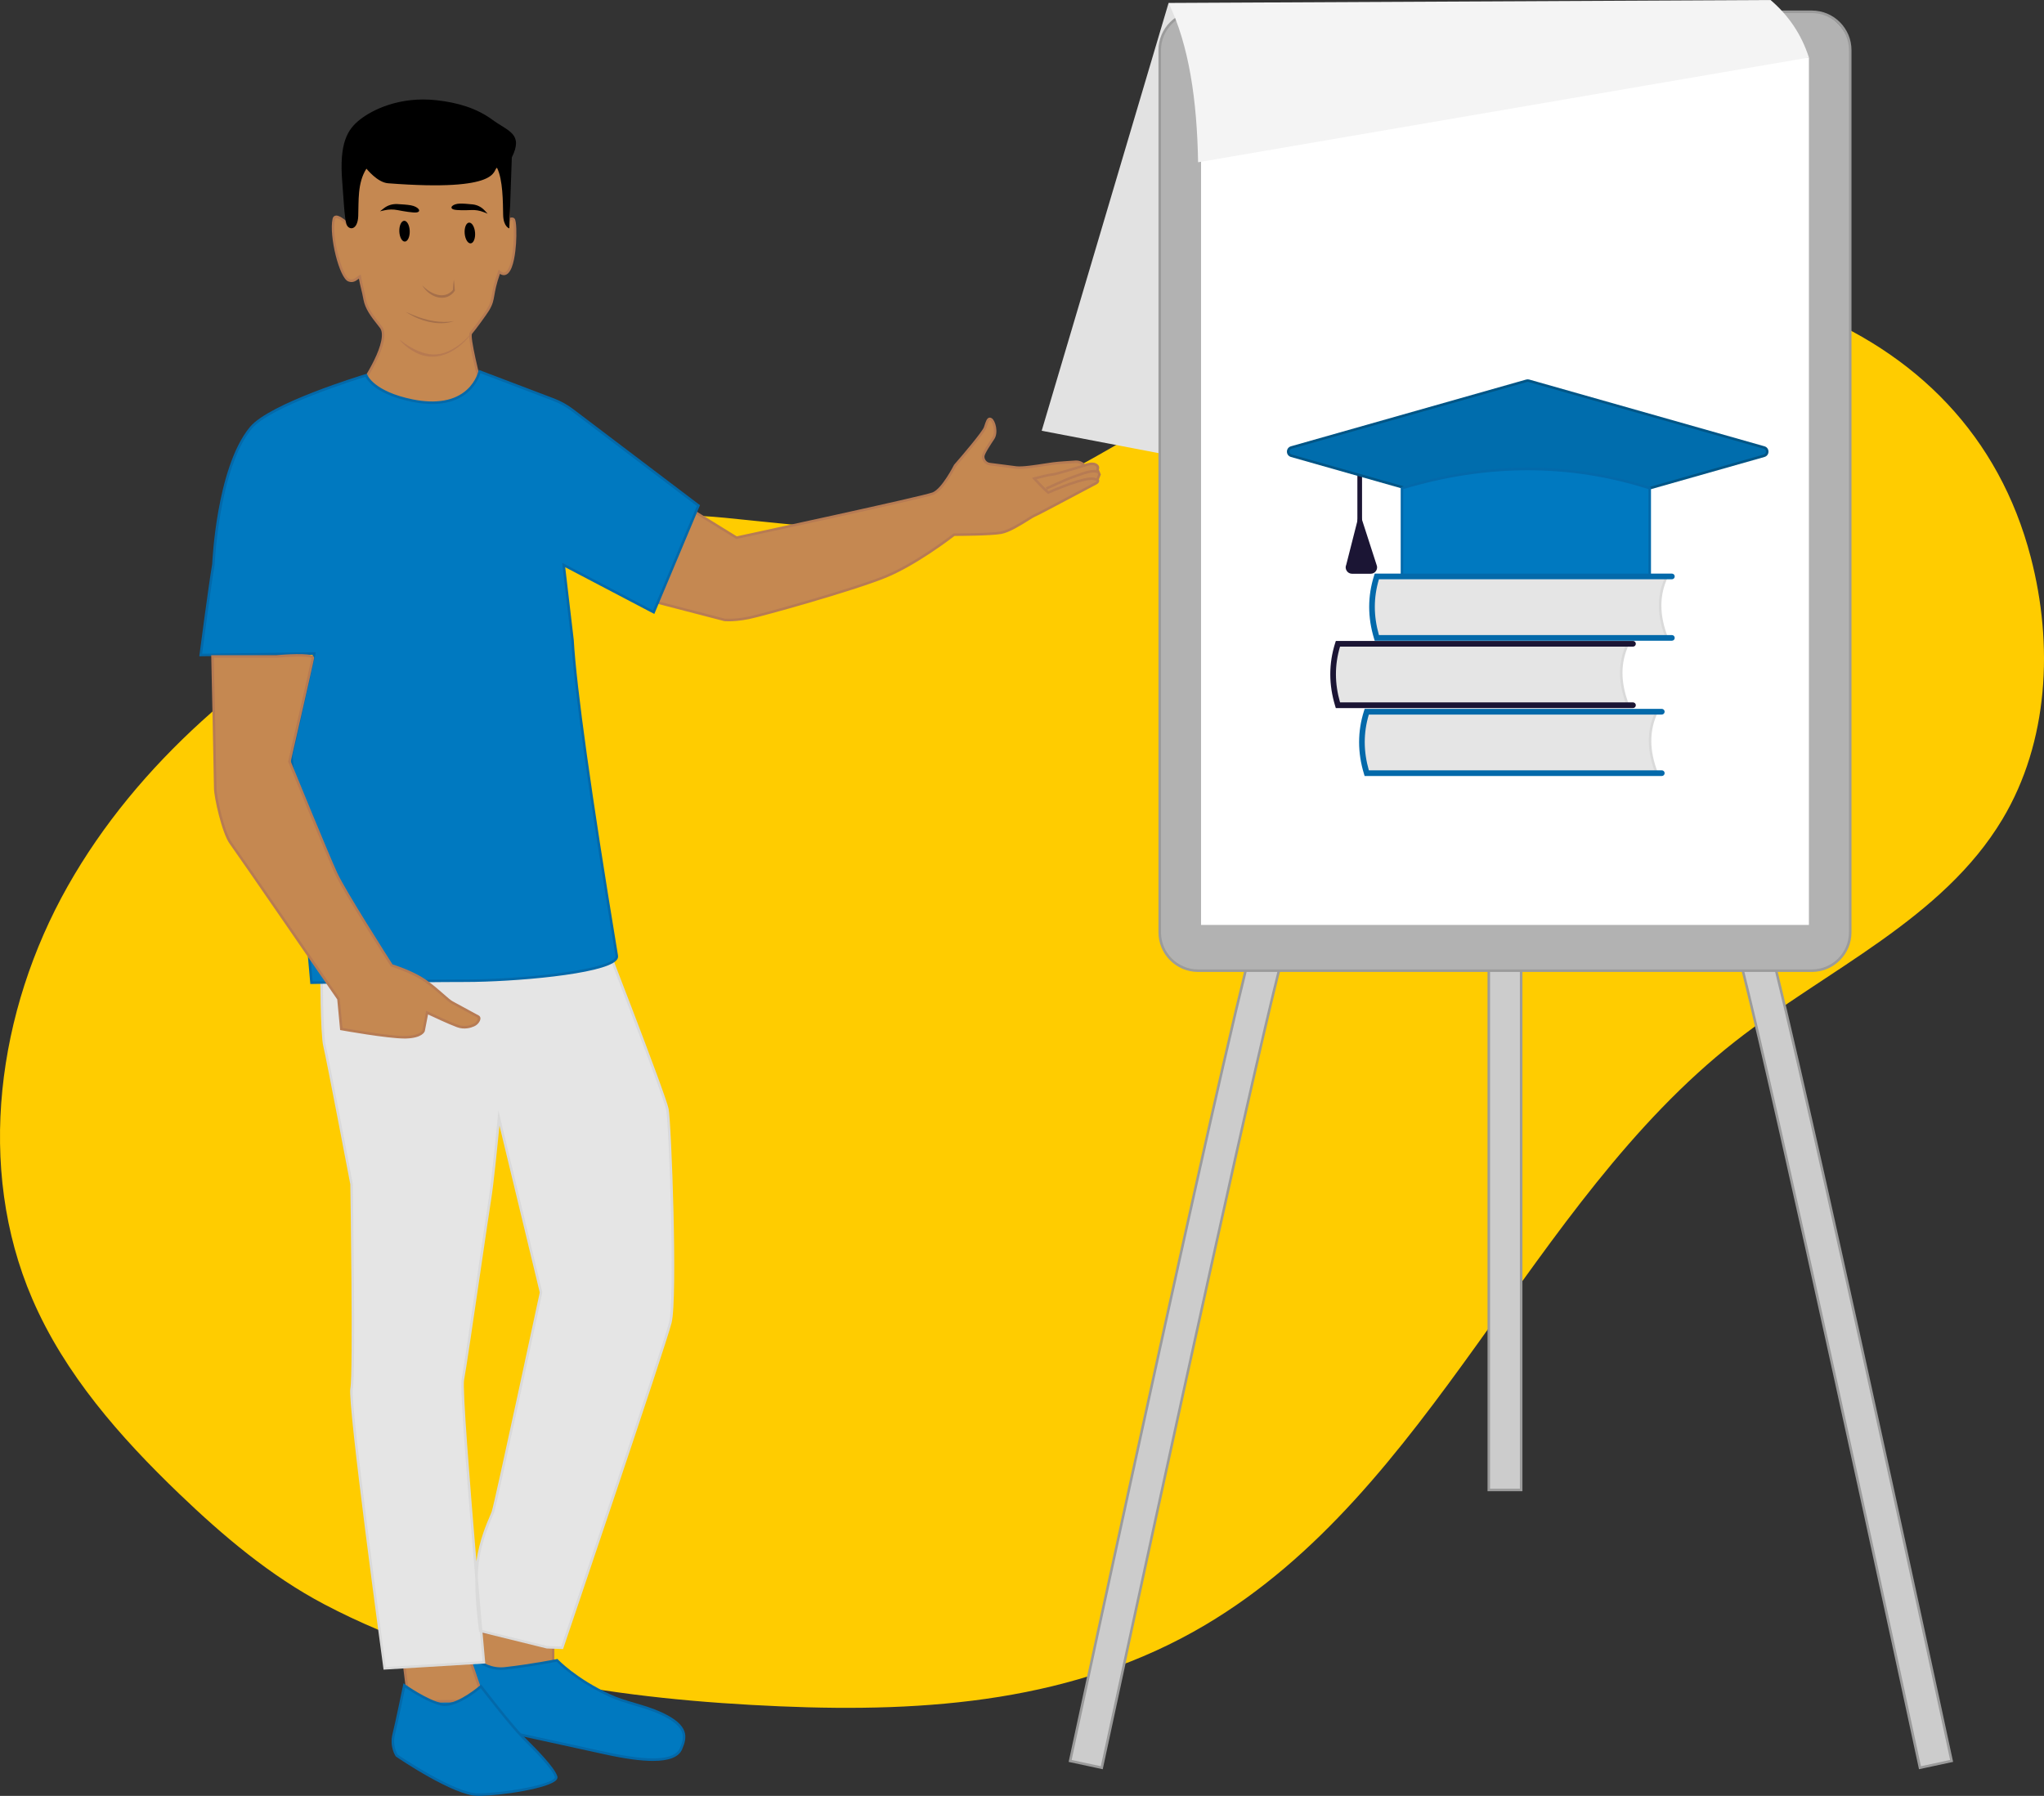 <?xml version="1.0" encoding="UTF-8"?><svg id="Ebene_2" xmlns="http://www.w3.org/2000/svg" viewBox="0 0 3230.9 2839.14"><rect x="0" y="0" width="3230.9" height="2839.14" fill="#333333" stroke="none"/><defs><style>.cls-1{fill:#005586;}.cls-2{fill:#f4f4f4;}.cls-3{fill:#fff;}.cls-4{fill:#e2e2e2;}.cls-5{fill:#b2b2b2;}.cls-6{fill:#006dad;}.cls-7{fill:#c58851;}.cls-8{fill:#a56f4a;}.cls-9{fill:#0369aa;}.cls-10{fill:#dadada;}.cls-11{fill:#1b1534;}.cls-12{fill:#e5e5e5;}.cls-13{fill:#b77b53;}.cls-14{fill:#9b9b9b;}.cls-15{fill:#ccc;}.cls-16{fill:#0079c0;}.cls-17{fill:#b77a51;}.cls-18{fill:#fc0;}</style></defs><g id="Ebene_2-2"><g><path class="cls-18" d="m1071.05,814.23c-170.09-2.89-322.23,42.67-475.45,128.89-197.04,110.87-377.53,261.26-488.7,458.13-111.17,196.87-145.33,444.45-55.9,652.1,51.23,118.97,138.82,218.56,232.3,308.23,69.58,66.74,144.01,129.76,229.32,174.69,219.36,115.54,475.6,150.79,720.31,161.28,232.58,9.97,467.02-7.09,672.05-128.57,359.6-213.06,508.92-664.62,837.75-922.64,145.23-113.96,327.67-192.83,422.46-351.23,73.18-122.29,80.72-276.01,44.86-413.94-49.91-191.99-180.76-324.35-364.4-394.88-144.9-55.65-311.72-93.36-465.74-63.66-146.25,28.2-279.77,99.79-411.59,165.98-129.41,64.98-249.68,150.54-383.17,207.07-144.37,61.14-286.85,37.76-438.66,22.94-25.56-2.5-50.68-3.94-75.43-4.36Z"/><g><g><path class="cls-7" d="m874.25,2585.18v42.78s-42.78,14.26-71.31,14.26-85.57-23.77-85.57-23.77l19.02-38.03,137.86,4.75Z"/><path class="cls-13" d="m802.94,2644.23c-28.59,0-83.99-22.95-86.34-23.92l-1.98-.82,20.55-41.1,141.08,4.86v46.16l-1.37.46c-1.76.59-43.42,14.36-71.94,14.36Zm-82.81-26.81c10.29,4.15,57.98,22.81,82.81,22.81s61.8-11.32,69.31-13.72v-39.4l-134.65-4.64-17.48,34.95Z"/></g><g><path class="cls-16" d="m880.48,2624.83s27.9,30.1,83.96,55.97c23.72,10.95,54.2,15.87,80.46,27.99,45.48,20.99,38.24,40.22,31.48,55.97-10.49,24.49-65.98,18.57-118.94,7-27.87-6.09-135.39-29.6-135.39-29.6l-137.86-33.28,47.54-109.34s23.77,42.78,66.55,38.03c42.78-4.75,82.2-12.74,82.2-12.74Z"/><path class="cls-9" d="m1032.04,2783.85c-19.15,0-44.1-3.39-75.03-10.15-27.87-6.09-135.39-29.6-135.39-29.6l-140.22-33.85,50.1-115.23,1.97,3.53c.23.42,23.66,41.55,64.58,37.02,42.2-4.69,81.63-12.63,82.02-12.71l1.1-.22.76.82c.28.3,28.33,30.13,83.33,55.52,11.43,5.27,24.31,9.09,37.95,13.14,14.22,4.22,28.92,8.57,42.51,14.85,44.4,20.49,40.7,39.4,32.48,58.58-5.23,12.21-20.49,18.31-46.17,18.31Zm-209.52-43.65s107.49,23.51,135.35,29.59c69.27,15.14,108.53,13.18,116.67-5.83,6.26-14.62,14.06-32.81-30.48-53.37-13.33-6.15-27.89-10.47-41.97-14.65-13.78-4.09-26.8-7.95-38.49-13.34-50.66-23.38-78.85-50.6-83.8-55.61-6.63,1.31-42.81,8.27-81.3,12.55-36.43,4.06-59.66-25.63-66.45-35.75l-45.08,103.69,135.55,32.72Z"/></g><g><polygon class="cls-7" points="636.56 2613.71 646.1 2690.13 765.03 2688.96 736.39 2604.2 636.56 2613.71"/><path class="cls-13" d="m644.33,2692.15l-10.01-80.24,103.46-9.85,30.04,88.88-123.48,1.21Zm-5.54-76.65l9.06,72.61,114.4-1.12-27.26-80.65-96.21,9.16Z"/></g><g><path class="cls-16" d="m639.1,2664.48s-12.05,58.57-16.8,77.58c-4.75,19.02,4.75,33.28,4.75,33.28,0,0,90.32,61.8,128.35,61.8s128.35-14.26,123.6-28.52-33.28-42.78-52.29-61.8c-19.02-19.02-66.55-80.82-66.55-80.82,0,0-38.03,33.28-61.8,28.52-23.77-4.75-59.26-30.05-59.26-30.05Z"/><path class="cls-9" d="m755.4,2839.14c-38.21,0-125.78-59.61-129.48-62.15l-.32-.22-.21-.32c-.41-.61-9.94-15.22-5.03-34.87,4.69-18.76,16.67-76.92,16.79-77.5l.62-3.01,2.5,1.78c.35.25,35.42,25.1,58.49,29.71,1.47.29,3,.43,4.58.43,22.64,0,55.16-28.19,55.51-28.5l1.6-1.4,1.3,1.69c.47.62,47.68,61.91,66.38,80.62,19.06,19.06,47.87,47.87,52.78,62.58.42,1.25.58,3.2-1.01,5.39-9.97,13.84-89.61,25.76-124.49,25.76Zm-126.88-65.22c6.14,4.16,91.07,61.22,126.88,61.22s112.8-12.39,121.25-24.1c.64-.89.58-1.42.46-1.79-4.6-13.81-33.01-42.22-51.81-61.02-17.14-17.14-57.71-69.35-65.44-79.35-7.06,5.9-35.1,28.1-56.59,28.1-1.82,0-3.59-.16-5.3-.5-20.52-4.1-48.94-22.76-57.52-28.63-2.52,12.17-12.12,58.32-16.21,74.7-4.1,16.39,3.01,29.24,4.29,31.38Z"/></g><g><path class="cls-12" d="m508.2,1529.82s0,104.59,4.75,123.6c4.75,19.02,42.78,218.68,42.78,218.68,0,0,4.75,299.49,0,323.26-4.75,23.77,52.29,442.11,52.29,442.11l156.88-9.51s-38.03-423.1-33.28-446.86c4.75-23.77,38.03-256.71,42.78-285.23,4.75-28.52,14.26-128.35,14.26-128.35l66.55,275.73s-71.31,332.77-76.06,347.03c-2.44,7.31-24.45,49.64-25.8,98.13-1.17,41.98,5.83,89.79,5.83,89.79l105.54,26.01,23.9.81s161.51-476.2,171.01-514.23c9.51-38.03,0-313.76-4.75-337.53-4.75-23.77-114.09-304.25-114.09-304.25l-432.6,80.82Z"/><path class="cls-10" d="m606.3,2639.58l-.25-1.84c-2.33-17.1-57.04-418.95-52.27-442.77,4.61-23.06.1-314.04-.04-322.67-1.3-6.82-38.1-199.89-42.73-218.4-4.76-19.04-4.81-119.81-4.81-124.09v-1.66l1.63-.3,434.23-81.12.6,1.54c4.47,11.46,109.46,280.91,114.19,304.58,4.33,21.63,14.68,298.63,4.73,338.4-9.42,37.67-169.44,509.62-171.06,514.38l-.48,1.41-25.79-.92-101.49-25.01c2.46,28.03,4.05,45.81,4.13,46.66l.18,2.05-160.78,9.74Zm-96.1-1108.1c.03,13.46.38,104.19,4.69,121.46,4.71,18.85,41.26,210.63,42.81,218.79l.04.34c.19,12.24,4.7,299.98-.04,323.69-4.48,22.38,47.95,409.37,52.06,439.61l152.97-9.27c-.55-6.13-2.03-22.67-4.08-45.98l-1.24-.31-.19-1.33c-.07-.46-6.33-43.79-5.97-83.85-10.77-126.38-24.63-298.68-21.59-313.91,2.83-14.16,16.18-105.28,26.91-178.49,7.48-51.08,13.95-95.19,15.86-106.67,4.69-28.13,14.15-127.22,14.24-128.21l1.13-11.89,69.46,287.78-.09.45c-2.91,13.59-71.39,333.04-76.12,347.25-.42,1.26-1.33,3.36-2.59,6.28-6.58,15.25-21.99,50.96-23.11,91.27-.05,1.92-.09,3.86-.11,5.81,2.68,31.46,5.16,60.06,7.14,82.65l102.61,25.29,22.2.75c9.74-28.72,161.37-476.17,170.49-512.66,4.04-16.16,5.1-79.43,2.91-173.58-1.75-75.13-5.34-151.33-7.69-163.07-4.48-22.42-104.64-279.9-113.39-302.37l-429.34,80.21Zm279.32,248.05c-2.68,27.35-9.4,94.27-13.13,116.67-1.91,11.45-8.37,55.54-15.85,106.6-11.29,77.08-24.09,164.43-26.95,178.7-2.73,13.66,9.14,164.17,19.46,286.7,4.44-32.47,16.2-59.72,21.75-72.59,1.17-2.72,2.1-4.87,2.46-5.96,4.59-13.76,72.92-332.44,75.91-346.37l-63.66-263.73Z"/></g><g><path class="cls-7" d="m551.28,355.29c-3.7-32.94-5.66-65.49-3.39-78.49,4.51-25.83-.94-104.96,119.19-103.13,120.13,1.82,123.2,69.13,132.48,120.1,3.13,17.21,4.44,35.95,4.66,54.12,2.8-2.04,5.69-3.06,7.66-.93,5.1,5.51,3.57,105.19-22.67,82.74-13.54,37.75-6.82,41.71-17.86,60.07-3.68,6.12-21.98,31.34-26.8,36.62-6.23,6.82,23.7,114.72,23.7,114.72,0,0-222.93,12.47-217.84-7.37-2.91,11.35,72.31-90.23,51.61-116.75-11.99-15.35-22.64-27.81-25.6-43.97-3.07-16.79-4.76-18.69-7.7-35.84-5.03,2.65-9.09,9.05-17.64,5.79-12.09-4.61-29.52-68.93-23.45-96.66,1.92-8.77,14.42.59,23.65,8.98Z"/><path class="cls-13" d="m638.74,646.97c-81.44,0-87.23-7.07-89.26-9.54-.93-1.13-1.3-2.42-1.09-3.74.02-.11.04-.23.07-.34,0,0,0,0,0,0,0,0,0,0,0,0,0-.03.01-.06.02-.09h0l3.86.99c0-.32-.18-.9-.75-1.29-.65-.45-1.35-.33-1.58-.2,4.16-2.27,45.1-57.58,52.53-93.5,1.99-9.62,1.29-16.69-2.08-21.01-.98-1.26-1.95-2.5-2.91-3.72-10.88-13.85-20.28-25.81-23.08-41.13-1.46-7.95-2.6-12.56-3.71-17.02-1.11-4.46-2.17-8.7-3.47-15.87-.36.27-.73.55-1.11.83-3.74,2.82-8.4,6.34-15.79,3.52-13.99-5.34-30.61-71.92-24.69-98.96.69-3.17,2.51-4.36,3.91-4.81,1.51-.48,5.85-1.87,19.14,9.32-3.76-35.04-4.81-62.47-2.81-73.94.46-2.66.82-5.9,1.23-9.65,3.46-31.42,10.62-96.8,119.96-95.13,113.92,1.73,124.3,62.62,132.64,111.55.59,3.45,1.17,6.85,1.78,10.19,2.71,14.87,4.26,32.03,4.64,51.06,3.77-1.57,6.05-.08,7.18,1.14,3.18,3.44,3.27,25.14,2.31,39.46-.91,13.65-3.7,37.85-12.08,46.57-2.3,2.39-6.92,5.45-13.39,1.3-5.77,16.56-7.42,26.03-8.75,33.71-1.45,8.36-2.5,14.39-8.37,24.17-3.74,6.22-22.17,31.6-27.03,36.94-3.07,5,9.86,61.31,24.15,112.84l.66,2.39-2.48.14c-.51.03-51.59,2.86-103.66,3.66-9.41.14-18.05.21-25.96.21Zm-85.66-11.57c4.26,3.55,25.02,8.69,111.55,7.36,45.47-.7,90.2-2.95,101.04-3.52-1.98-7.23-8.05-29.68-13.55-52.47-13.66-56.69-10.55-60.1-9.05-61.74,4.63-5.08,22.98-30.35,26.56-36.3,5.49-9.13,6.43-14.56,7.86-22.79,1.35-7.78,3.2-18.44,9.83-36.93l.98-2.73,2.2,1.89c5.04,4.31,7.93,2.74,9.66,1.18,5.6-5.04,9.75-20.75,11.39-43.1,1.44-19.7.24-35.91-1.19-37.99-.87-.93-2.55-.53-4.97,1.23l-3.13,2.29-.05-3.88c-.24-20.16-1.8-38.26-4.63-53.79-.61-3.35-1.19-6.77-1.78-10.23-4.09-23.98-8.72-51.17-25.97-71.85-19.79-23.73-53.41-35.63-102.79-36.38-45.75-.7-78.14,10.54-96.37,33.38-15.25,19.11-17.84,42.63-19.56,58.19-.42,3.82-.78,7.12-1.27,9.9-2.01,11.49-.7,41.35,3.41,77.92l.59,5.27-3.92-3.57c-13.59-12.35-18.08-12.22-19.12-11.88-.24.08-.88.28-1.22,1.85-6.2,28.32,12.1,90.51,22.21,94.36,5.33,2.03,8.4-.29,11.96-2.97,1.28-.97,2.6-1.97,4.03-2.72l2.44-1.28.47,2.72c1.53,8.89,2.7,13.59,3.93,18.56,1.13,4.52,2.29,9.19,3.77,17.27,2.63,14.35,11.74,25.95,22.29,39.38.96,1.23,1.94,2.47,2.92,3.73,7.78,9.97,4.36,29.69-10.18,58.61-11.97,23.81-27.92,46.54-35.71,56.01-2.05,2.48-3.51,4.07-4.63,5.03Z"/></g><path class="cls-8" d="m667.28,450.87c12.38,13.36,34.76,24.11,48.83,7.31,0,0-.32.96-.32.96.1-2.11.4-6.35.58-8.45,0,0,.44-4.23.44-4.23.17-1.41.34-2.82.57-4.23.23,1.41.4,2.82.57,4.23.43,3.76.84,8.9,1.02,12.68,0,0,.03.45.03.45-2.98,4.53-7.49,8.26-12.84,9.96-15.39,4.79-31.38-5.64-38.87-18.68h0Z"/><path class="cls-8" d="m717.37,507.74c-19.97,6.95-44.61,1.89-63.14-7.3-4.34-2.08-8.94-4.86-12.93-7.49,4.41,1.88,9.15,4.17,13.65,5.86,19.64,7.82,41.28,12.5,62.41,8.93h0Z"/><path d="m649.33,324.55c12.1,2.13,17.63,10.09,9.06,11.28-5.42.75-20-1.75-29.98-3.69-6.81-1.32-13.76-1.23-20.39.25l-7.35,1.64,6.12-4.81c5.91-4.65,13.45-7,21.25-6.61,7.11.36,15.72.96,21.3,1.94Z"/><path d="m726.92,321.86c-11.47.26-17.59,6.98-9.8,9.34,4.93,1.49,18.74,1.24,28.23.85,6.47-.27,12.89.82,18.85,3.18l6.61,2.61-5.07-5.43c-4.89-5.24-11.58-8.55-18.85-9.31-6.62-.69-14.68-1.36-19.97-1.25Z"/><path d="m569.01,189.01c19.57-15.41,62.69-36.92,120.56-30.61,34.8,3.8,64.2,12.97,88.61,30.84,25.58,18.72,49.45,21.98,30.84,59.75l-3.93,112.08s-9.41-2.34-9.79-21.62c-.38-19.88-.31-55.34-9.68-74.17-7.68,2.74,9.17,38.47-172.29,24.44-17.02-1.32-33.77-22.86-34.14-23.06-14.41,22.36-12.03,51.17-12.94,74.83-.92,23.86-15.64,22.59-18.76,12.63-3.13-9.96-4.69-44.55-6.45-65.56-5.27-63,8.4-84.12,27.97-99.53Z"/><ellipse cx="639.4" cy="365.53" rx="8.23" ry="16.45" transform="translate(-11.14 20.22) rotate(-1.8)"/><ellipse cx="742.73" cy="368.29" rx="8.23" ry="16.45" transform="translate(-27.06 60.54) rotate(-4.58)"/><path class="cls-17" d="m747.2,524.85c-20,27.92-53.75,49.83-88.06,33.49-10.28-4.92-19.62-11.83-26.95-20.53,0,0,.29-.28.29-.28,8.75,6.96,18.19,12.93,28.27,17.15,15.96,6.77,31.35,7.97,47.44.84,15.27-6.73,28.23-17.95,38.68-30.9,0,0,.33.23.33.23h0Z"/><g><path class="cls-7" d="m1086.87,802.26l77.37,47.76s294.74-63.39,310.59-69.72c15.85-6.34,34.86-44.37,34.86-44.37,0,0,44.37-50.71,47.54-60.22,3.17-9.51,4.75-15.85,9.51-12.68,4.75,3.17,9.51,20.6,3.17,30.11s-15.85,23.77-15.85,28.52c0,.66.06,1.35.17,2.05.79,5.25,5.01,9.31,10.28,9.99,11.3,1.47,32.73,4.25,41.85,5.39,12.68,1.58,45.95-4.75,58.63-6.34,8.62-1.08,25.29-2.15,35.08-2.73,4.9-.29,9.67,1.53,13.14,5l.9.9s11.09-4.75,17.43-1.58c6.34,3.17,3.17,7.92,3.17,7.92l3.17,7.92-3.17,7.92s3.17,3.17-3.17,6.34c-6.34,3.17-91.91,49.12-96.66,50.71-4.75,1.58-34.86,23.77-52.29,26.94-17.43,3.17-74.48,3.17-74.48,3.17,0,0-58.63,45.95-109.34,66.55-50.71,20.6-191.74,60.22-215.51,64.97-23.77,4.75-38.03,3.17-38.03,3.17l-122.02-31.69,63.67-146Z"/><path class="cls-13" d="m1151.82,982.22c-4.23,0-6.58-.25-6.82-.27l-.28-.05-124.28-32.28,65.52-150.26,78.65,48.55c16.94-3.65,294.37-63.41,309.48-69.46,14.96-5.98,33.63-43.03,33.82-43.41l.12-.23.17-.19c12.27-14.02,44.65-52.04,47.15-59.53l.72-2.19c2.24-6.81,3.72-11.31,6.98-12.44,1.5-.52,3.12-.21,4.81.92,5.58,3.72,10.71,22.4,3.72,32.88-5.42,8.14-15.51,23.27-15.51,27.41,0,.52.05,1.11.14,1.75.65,4.32,4.17,7.74,8.56,8.31,9.39,1.22,32.27,4.19,41.84,5.39,9.26,1.16,30.21-2.1,45.5-4.47,5.08-.79,9.46-1.47,12.63-1.87,8.76-1.1,25.82-2.19,35.21-2.75,5.45-.33,10.78,1.7,14.65,5.56,3.28-1.21,12.04-3.93,17.84-1.03,2.64,1.32,4.27,3.09,4.85,5.26.5,1.88.05,3.54-.38,4.55l3.13,7.82-3.08,7.69c.37.72.68,1.74.48,2.97-.34,2.09-2.02,3.9-5.01,5.39-1.98.99-11.99,6.32-24.67,13.06-36.28,19.3-69.11,36.71-72.26,37.76-1.19.4-5.25,2.95-9.56,5.65-12.1,7.59-30.39,19.07-43.01,21.36-16.58,3.01-67.33,3.19-74.15,3.2-6.09,4.71-61.49,47-109.27,66.41-50.89,20.68-193.32,60.57-215.87,65.08-14.42,2.88-25.33,3.47-31.83,3.47Zm-6.24-4.24c1.48.14,15.35,1.23,37.29-3.16,22.47-4.49,164.42-44.25,215.15-64.86,49.86-20.26,108.27-65.82,108.86-66.28l.54-.43h.69c.57,0,57.07-.04,74.12-3.14,11.86-2.16,30.47-13.83,41.6-20.81,5.77-3.62,8.85-5.53,10.42-6.06,3.09-1.03,46-23.86,71.64-37.49,12.7-6.76,22.73-12.09,24.76-13.11,2.44-1.22,2.79-2.17,2.84-2.43.08-.39-.22-.73-.23-.74l-.93-.93.53-1.19,2.87-7.18-3.26-8.16.58-.88h0s.7-1.14.36-2.35c-.28-1-1.21-1.9-2.76-2.67-4.52-2.26-12.9.41-15.75,1.63l-1.25.53-1.86-1.86c-3.07-3.07-7.31-4.68-11.61-4.42-9.34.55-26.3,1.64-34.95,2.72-3.11.39-7.47,1.07-12.51,1.85-15.53,2.41-36.79,5.72-46.61,4.49-9.57-1.2-32.46-4.17-41.86-5.39-6.15-.8-11.09-5.6-12-11.68-.12-.83-.19-1.62-.19-2.34,0-4.96,7.33-16.35,16.18-29.63,5.81-8.71,1.1-24.86-2.61-27.34-.27-.18-.94-.59-1.29-.46-1.38.48-3.03,5.49-4.48,9.9l-.73,2.21c-3.17,9.5-42.47,54.65-47.76,60.71-1.78,3.52-19.91,38.75-35.79,45.1-15.82,6.33-298.87,67.23-310.91,69.82l-.79.17-.68-.42-75.41-46.55-61.81,141.75,119.6,31.06Z"/></g><g><path class="cls-16" d="m1033.23,967.84l70.79-168.53-199.39-151.11c-9.06-6.87-19.06-12.4-29.68-16.45l-116.84-44.43s-13.85,64.68-105.96,46.07c-64.11-12.95-73.42-40.14-73.42-40.14,0,0-150.88,45.42-182.17,83.07-52.9,63.66-59.18,215.58-59.18,215.58-6.12,36.29-20.12,143.57-20.12,143.57l179.58-2.33-36.18,162.32,31.69,358.13s161.63-3.17,244.03-3.17,242.28-14.8,238.54-39.19c-1.67-10.87-62.87-372.83-69.96-499.08l-13.99-118.94,142.26,74.63Z"/><path class="cls-9" d="m490.53,1555.63l-.16-1.86-31.72-358.43,35.69-160.16-179.35,2.33.3-2.29c.14-1.07,14.04-107.49,20.11-143.52.11-2.47,1.9-39.83,9.78-84.06,7.51-42.15,22.25-99.37,49.86-132.59,31.31-37.68,176.95-81.84,183.13-83.71l1.84-.56.62,1.82c.09.25,10.01,26.32,71.92,38.83,36.9,7.46,66.5,2.12,85.61-15.42,14.43-13.24,17.97-28.96,18-29.11l.49-2.27,2.17.82,116.84,44.43c10.81,4.11,20.96,9.74,30.18,16.72l200.63,152.05-.6,1.43-71.63,170.54-140.83-73.88,13.56,115.29c4.17,74.15,28.38,247.53,68.19,488.18,1,6.04,1.61,9.75,1.76,10.71.37,2.41-.41,4.76-2.32,6.98-19.45,22.66-165.41,34.51-238.2,34.51-81.44,0-242.38,3.14-243.99,3.17l-1.87.04Zm-27.85-360.03l31.5,355.96c18.28-.35,165.48-3.13,242.2-3.13,83.25,0,218.67-13.91,235.16-33.12,1.13-1.32,1.59-2.55,1.4-3.77-.15-.96-.76-4.65-1.75-10.66-39.81-240.72-64.04-414.22-68.23-488.55l-14.43-122.65,143.69,75.38,69.34-165.09-198.15-150.18c-8.91-6.75-18.73-12.19-29.19-16.17l-114.77-43.64c-1.52,5.03-6.3,17.61-18.44,28.83-14.01,12.95-40.86,26.33-89.28,16.55-55.83-11.28-70.84-33.23-74.12-39.67-16.62,5.12-150.75,47.28-179.53,81.92-51.87,62.42-58.66,212.87-58.72,214.38l-.03.25c-5.55,32.91-17.74,125.45-19.8,141.21l179.79-2.33-36.66,164.49Z"/></g><path class="cls-13" d="m1654.73,774.18l-1.68-3.63c1.33-.62,32.7-15.14,42.2-18.31,1.58-.53,3.49-1.23,5.69-2.04,11.6-4.27,27.48-10.12,35.52-5.74l-1.92,3.51c-6.44-3.51-22.58,2.43-32.22,5.98-2.23.82-4.16,1.53-5.81,2.08-9.29,3.1-41.46,17.99-41.78,18.14Z"/><path class="cls-13" d="m1656.76,781.03l-.96-.77c-7.96-6.37-21.83-21.76-22.42-22.41l-2.19-2.43,3.16-.84c2.46-.66,24.16-6.41,29.04-6.41,3.24,0,32.46-8.69,50.12-14.17l1.19,3.82c-4.73,1.47-46.39,14.35-51.3,14.35-2.94,0-15.44,3-24.82,5.43,4.08,4.43,12.89,13.81,18.79,18.76,4.07-1.8,18.44-8.05,33.49-13.32,33.07-11.57,40.79-8.69,43.73-5.51l-2.94,2.71c-1.52-1.65-8.41-4.3-39.47,6.57-17.54,6.14-34.14,13.63-34.3,13.7l-1.12.5Z"/><g><path class="cls-7" d="m335.92,1037.8s4.31,195.69,4.31,208.37,12.5,70.33,24.53,86.68c12.03,16.35,170.26,246.46,170.26,246.46l4.48,47.43s76.47,13.74,101.82,13.04c25.34-.7,28.25-10.29,28.25-10.29l5.55-28.69s31.93,15.31,47.94,21.21c10.71,3.94,20.39,1.05,25.63-1.3,3.11-1.39,5.75-3.67,7.43-6.64,1.44-2.53,2.24-5.5-.51-7.05-5.37-3.02-30.22-16.5-40.77-22.12-7.69-4.1-22.76-20.51-43.23-34.74-20.47-14.23-52.45-23.91-52.45-23.91,0,0-74.03-115.54-87.87-145.5-13.85-29.96-73.79-176.84-73.79-176.84,0,0,35.96-156.38,37.01-163.78,1.06-7.39-58.3-2.33-58.3-2.33h-100.28Z"/><path class="cls-13" d="m639.33,1641.8c-26.97,0-97.13-12.55-100.18-13.1l-1.5-.27-4.58-48.43c-7.71-11.21-158.31-230.17-169.93-245.97-12.25-16.65-24.92-73.96-24.92-87.86,0-12.51-4.27-206.37-4.31-208.32l-.04-2.04h102.24c12.66-1.08,53.88-4.09,59.42,1.78.76.8,1.09,1.81.95,2.84-1.03,7.23-34.09,151.1-36.9,163.33,4.16,10.19,60.29,147.55,73.52,176.17,13.11,28.37,81.49,135.48,87.35,144.64,4.95,1.55,33.24,10.73,52.3,23.97,11.21,7.79,20.77,16.19,28.44,22.94,6.3,5.54,11.28,9.92,14.59,11.68,10.78,5.74,35.57,19.2,40.81,22.15,1.35.76,2.26,1.88,2.64,3.25.51,1.83.05,4.03-1.38,6.53-1.86,3.27-4.74,5.85-8.35,7.47-5.19,2.33-15.61,5.59-27.14,1.35-13.4-4.93-38.1-16.53-45.78-20.17l-5.11,26.35c-.34,1.12-4.08,10.99-30.11,11.71-.65.02-1.33.03-2.04.03Zm-97.98-16.77c10.81,1.9,77.03,13.37,99.91,12.74,21.98-.61,26-8.03,26.38-8.85l6.01-31.06,2.34,1.12c.32.15,32.02,15.34,47.77,21.14,10.19,3.75,19.49.83,24.12-1.25,2.83-1.27,5.08-3.27,6.51-5.8.84-1.48,1.2-2.75,1-3.49-.06-.22-.21-.52-.75-.83-5.22-2.94-29.96-16.37-40.73-22.1-3.72-1.98-8.85-6.49-15.35-12.2-7.6-6.68-17.06-14.99-28.08-22.66-19.97-13.88-51.57-23.55-51.88-23.64l-.71-.21-.4-.62c-3.03-4.72-74.26-116-88-145.74-13.71-29.66-73.23-175.45-73.83-176.92l-.24-.59.14-.62c.36-1.54,35.11-152.72,36.93-163.29-3.48-2.9-31.54-2.47-56.1-.38h-.17s-98.24,0-98.24,0c.46,20.92,4.27,194.51,4.27,206.37,0,13.19,12.55,69.74,24.14,85.49,11.91,16.19,168.72,244.21,170.3,246.51l.29.43,4.39,46.44Z"/></g></g><g><path class="cls-15" d="m1741.56,2794.62l-50.02-10.76c.7-3.25,70.8-329.12,141.7-651.37,41.65-189.31,75.44-340.36,100.41-448.96,14.85-64.59,26.72-114.73,35.28-149.04,4.66-18.65,8.45-33.09,11.28-42.91,4.49-15.61,8.05-27.94,22.1-32.63l16.18,48.54c10.4-3.47,14.04-11.83,14.19-12.19-17.49,41.41-183.68,799.71-291.12,1299.3Z"/><path class="cls-14" d="m1743.09,2797l-53.93-11.6.58-2.69c7.4-34.37,74.22-344.66,141.55-650.64,41.67-189.36,75.45-340.41,100.41-448.97,14.86-64.62,26.73-114.78,35.29-149.07,4.66-18.69,8.46-33.14,11.29-42.97,4.47-15.54,8.33-28.95,23.39-33.97l1.9-.63,16.15,48.46c8.1-3.47,10.98-10.06,11.11-10.36l3.68,1.56c-17.44,41.28-183.58,799.42-291.01,1298.94l-.42,1.96Zm-49.18-14.67l46.11,9.92c102.46-476.42,257.97-1186.31,287.42-1287.35-2.17,1.74-4.91,3.37-8.32,4.51l-1.9.63-16.16-48.47c-11.51,4.79-14.66,15.72-18.93,30.58-2.82,9.78-6.6,24.2-11.26,42.84-8.55,34.27-20.42,84.4-35.28,149-24.96,108.55-58.74,259.59-100.41,448.94-66.59,302.65-132.69,609.51-141.28,649.41Z"/></g><g><path class="cls-15" d="m3034.86,2794.62c-107.44-499.59-273.63-1257.89-291.12-1299.3.15.35,3.79,8.72,14.19,12.19l16.18-48.54c14.05,4.68,17.6,17.01,22.1,32.63,2.83,9.82,6.62,24.25,11.28,42.91,8.56,34.31,20.43,84.45,35.28,149.04,24.97,108.6,58.75,259.65,100.41,448.96,70.91,322.25,141,648.12,141.7,651.37l-50.02,10.76Z"/><path class="cls-14" d="m3033.32,2797l-.42-1.96c-107.42-499.52-273.57-1257.66-291-1298.94h0s3.69-1.56,3.69-1.56h0c.13.3,2.98,6.88,11.11,10.36l16.15-48.46,1.9.63c15.05,5.02,18.92,18.43,23.39,33.97,2.84,9.85,6.64,24.31,11.29,42.97,8.55,34.26,20.42,84.42,35.29,149.07,24.96,108.56,58.75,259.62,100.41,448.97,69.51,315.93,138.76,637.69,141.67,651.23l.45,2.1-53.93,11.6Zm-284.34-1292.09c29.46,101.11,184.96,810.95,287.42,1287.34l46.11-9.92c-6.33-29.41-73.68-342.16-141.28-649.41-41.66-189.34-75.44-340.39-100.41-448.94-14.86-64.63-26.73-114.76-35.27-149-4.65-18.62-8.44-33.04-11.26-42.84-4.28-14.86-7.43-25.8-18.93-30.58l-16.16,48.47-1.9-.63c-3.41-1.14-6.15-2.77-8.32-4.5Z"/></g><g><rect class="cls-15" x="2353.3" y="1506.57" width="51.16" height="848.9"/><path class="cls-14" d="m2406.46,2357.47h-55.16v-852.9h55.16v852.9Zm-51.16-4h47.16v-844.9h-47.16v844.9Z"/></g><polygon class="cls-4" points="1865.81 722.96 1646.59 680.99 1847.15 4.66 2019.73 223.89 1865.81 722.96"/><g><rect class="cls-5" x="1833.16" y="18.66" width="1091.44" height="1515.89" rx="60.64" ry="60.64"/><path class="cls-14" d="m2863.97,1536.55h-970.17c-34.54,0-62.64-28.1-62.64-62.64V79.29c0-34.54,28.1-62.64,62.64-62.64h970.17c34.54,0,62.64,28.1,62.64,62.64v1394.62c0,34.54-28.1,62.64-62.64,62.64ZM1893.79,20.66c-32.33,0-58.64,26.3-58.64,58.64v1394.62c0,32.33,26.3,58.64,58.64,58.64h970.17c32.33,0,58.64-26.3,58.64-58.64V79.29c0-32.33-26.3-58.64-58.64-58.64h-970.17Z"/></g><rect class="cls-3" x="1898.46" y="90.95" width="960.84" height="1371.3"/><path class="cls-2" d="m1847.15,4.66c32.23,66.77,44.98,153.61,46.64,251.87l965.51-165.58c-11.77-36.83-32.44-66.8-60.64-90.95l-951.52,4.66Z"/><g><path class="cls-11" d="m2149.26,840.82c-2.04,0-3.69-1.65-3.69-3.69v-142.69c0-2.04,1.65-3.69,3.69-3.69s3.69,1.65,3.69,3.69v142.69c0,2.04-1.65,3.69-3.69,3.69Z"/><path class="cls-11" d="m2149.07,809.83l-21.06,82.87c-3.09,6.71,1.81,14.36,9.2,14.36h29.42c7.38,0,12.28-7.65,9.2-14.36l-26.75-82.87Z"/><g><path class="cls-6" d="m2788.47,720.51l-371.81,105.52c-1.21.34-2.49.34-3.7,0l-371.81-105.52c-6.57-1.87-6.57-11.18,0-13.05l371.81-105.52c1.21-.34,2.49-.34,3.7,0l371.81,105.52c6.57,1.87,6.57,11.18,0,13.05Z"/><path class="cls-1" d="m2414.81,828.29c-.81,0-1.61-.11-2.4-.33l-371.81-105.52c-3.88-1.1-6.38-4.42-6.38-8.45,0-4.03,2.51-7.35,6.38-8.45l371.81-105.52c1.57-.44,3.23-.45,4.79,0l371.81,105.52c3.88,1.1,6.38,4.42,6.38,8.45s-2.51,7.35-6.38,8.45l-371.81,105.52c-.78.22-1.59.33-2.4.33Zm0-224.6c-.44,0-.88.06-1.31.18l-371.81,105.52c-2.56.73-3.48,2.85-3.48,4.6s.91,3.87,3.48,4.6l371.81,105.52c.86.24,1.76.24,2.61,0l371.81-105.52c2.56-.73,3.48-2.85,3.48-4.6s-.91-3.87-3.48-4.6l-371.81-105.52c-.43-.12-.87-.18-1.31-.18Z"/></g><g><path class="cls-16" d="m2607.68,913.98h-391.63v-142.15c132.53-40.06,263.14-41.32,391.63,0v142.15Z"/><path class="cls-9" d="m2609.68,915.98h-395.63v-145.63s1.42-.43,1.42-.43c66.67-20.15,133.25-30.45,197.9-30.6.5,0,1,0,1.5,0,65.18,0,130.24,10.3,193.42,30.61l1.39.45v145.6Zm-391.63-4h387.63v-138.69c-124.65-39.78-255.04-39.77-387.63.03v138.66Z"/></g></g><g><path class="cls-12" d="m2618.77,1222.3h-458.42c-9.49-34.27-10.75-66.91,0-97.15h458.42c-14.46,29.63-13.87,62.13,0,97.15Z"/><path class="cls-10" d="m2621.71,1224.3h-462.89l-.41-1.47c-10.29-37.17-10.27-69.34.04-98.35l.47-1.33h463.04l-1.41,2.88c-13.84,28.35-13.82,60.49.06,95.54l1.08,2.74Zm-459.84-4h453.98c-12.8-33.91-12.88-65.21-.23-93.15h-453.85c-9.43,27.48-9.4,57.99.11,93.15Z"/></g><path class="cls-9" d="m2626.74,1226.8h-469.72l-.97-3.18c-10.33-33.79-10.32-67.38.02-99.83l1-3.13h469.68c2.49,0,4.5,2.01,4.5,4.5s-2.01,4.5-4.5,4.5h-463.07c-8.63,29.03-8.62,57.93.04,88.15h463.03c2.49,0,4.5,2.01,4.5,4.5s-2.01,4.5-4.5,4.5Z"/><g><path class="cls-12" d="m2573.23,1114.91h-458.42c-9.49-34.27-10.75-66.91,0-97.15h458.42c-14.46,29.63-13.87,62.13,0,97.15Z"/><path class="cls-10" d="m2576.17,1116.91h-462.89l-.41-1.47c-10.29-37.17-10.27-69.34.04-98.35l.47-1.33h463.03l-1.41,2.88c-13.84,28.35-13.82,60.49.06,95.54l1.08,2.74Zm-459.84-4h453.98c-12.8-33.91-12.88-65.21-.23-93.15h-453.85c-9.43,27.49-9.4,57.99.11,93.15Z"/></g><path class="cls-11" d="m2581.2,1119.41h-469.72l-.97-3.18c-10.33-33.79-10.32-67.38.02-99.83l1-3.13h469.68c2.49,0,4.5,2.01,4.5,4.5s-2.01,4.5-4.5,4.5h-463.07c-8.63,29.03-8.62,57.93.04,88.15h463.03c2.49,0,4.5,2.01,4.5,4.5s-2.01,4.5-4.5,4.5Z"/><g><path class="cls-12" d="m2634.71,1008.45h-458.42c-9.49-34.27-10.75-66.91,0-97.15h458.42c-14.46,29.63-13.87,62.13,0,97.15Z"/><path class="cls-10" d="m2637.65,1010.45h-462.89l-.41-1.47c-10.29-37.17-10.27-69.34.04-98.35l.47-1.33h463.04l-1.41,2.88c-13.84,28.35-13.82,60.49.06,95.54l1.08,2.74Zm-459.84-4h453.98c-12.8-33.91-12.88-65.21-.23-93.15h-453.85c-9.43,27.49-9.4,57.99.11,93.15Z"/></g><path class="cls-9" d="m2642.68,1012.95h-469.72l-.97-3.18c-10.33-33.79-10.32-67.38.02-99.83l1-3.13h469.68c2.49,0,4.5,2.01,4.5,4.5s-2.01,4.5-4.5,4.5h-463.07c-8.63,29.03-8.62,57.93.04,88.15h463.03c2.49,0,4.5,2.01,4.5,4.5s-2.01,4.5-4.5,4.5Z"/></g></g></svg>